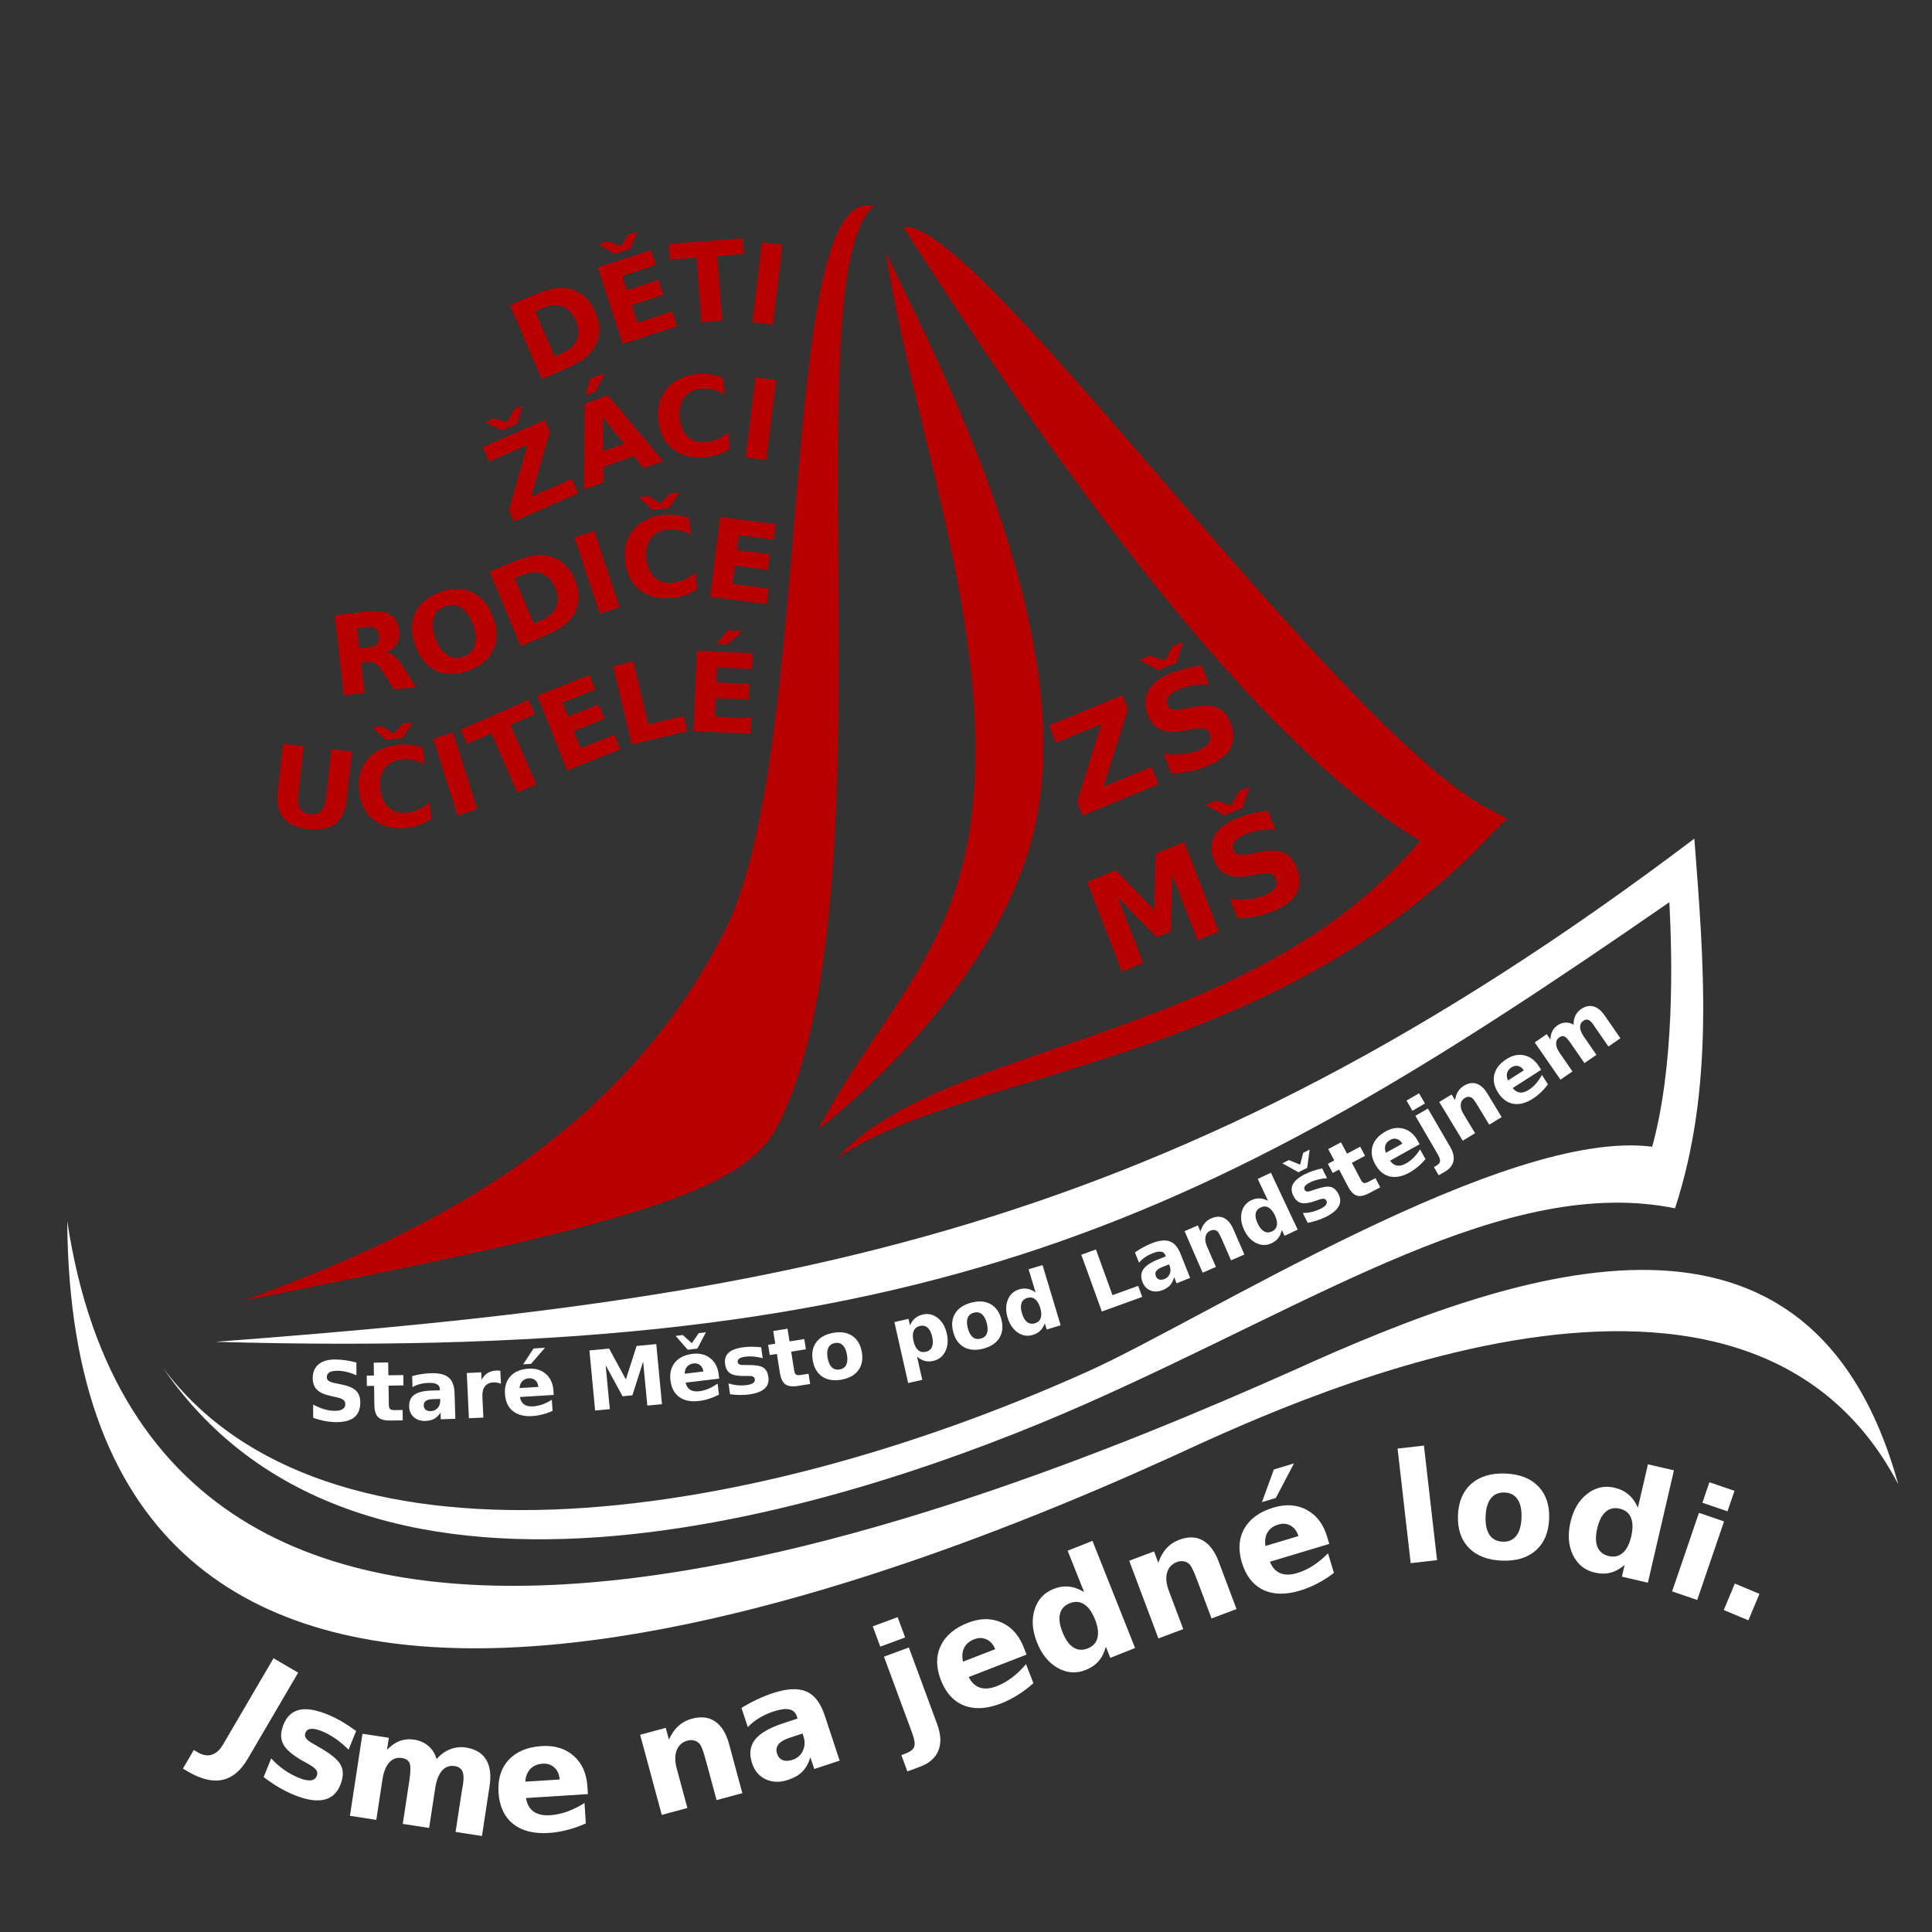 <?xml version="1.0" encoding="UTF-8" standalone="no"?>
<!DOCTYPE svg PUBLIC "-//W3C//DTD SVG 1.1//EN" "http://www.w3.org/Graphics/SVG/1.1/DTD/svg11.dtd">
<svg width="100%" height="100%" viewBox="0 0 700 700" version="1.1" xmlns="http://www.w3.org/2000/svg" xmlns:xlink="http://www.w3.org/1999/xlink" xml:space="preserve" xmlns:serif="http://www.serif.com/" style="fill-rule:evenodd;clip-rule:evenodd;stroke-linejoin:round;stroke-miterlimit:2;">
    <rect x="0" y="0" width="700" height="700" fill="#333333" stroke="none"/>
    <g id="Vrstva_x0020_1" transform="matrix(3.543,0,0,3.543,-26.755,-155.043)">
        <path id="path3051" d="M96.872,64.863C88.43,72.203 99.156,136.326 86.881,159.215C83.135,166.198 68.143,169.624 32.426,176.77C50.338,170.228 70.634,160.631 81.642,138.995C91.016,120.57 86.885,62.202 96.872,64.863Z" style="fill:rgb(185,0,0);fill-rule:nonzero;"/>
        <path id="path3053" d="M112.894,130.189C108.148,146.591 91.23,159.212 91.211,159.244C96.969,148.379 104.465,141.856 106.595,129.345C109.838,110.288 101.091,88.252 98.125,69.587C104.247,82.163 118.687,110.168 112.894,130.189Z" style="fill:rgb(185,0,0);fill-rule:nonzero;"/>
        <path id="path3055" d="M159.832,126.505L161.676,127.471L160.178,128.907C138.149,152.734 105.723,153.275 93.133,162.231C103.613,150.28 135.667,150.38 152.764,129.72C133.769,118.548 111.425,84.936 99.944,67.003C107.147,65.621 144.072,118.269 159.832,126.505Z" style="fill:rgb(185,0,0);fill-rule:nonzero;"/>
        <path id="path3057" d="M139.653,183.978C163.608,173.089 192.785,163.421 201.678,195.554C185.527,164.664 137.336,188.206 127.233,192.798C90.446,209.519 14.799,236.177 14.429,168.635C23.877,231.289 104.766,199.504 139.653,183.978ZM24.216,183.63C40.574,205.566 82.778,200.236 118.85,183.985C130.678,178.657 161.535,159.076 176.509,161.029C178.768,152.82 178.585,142.177 178.268,136.021C131.659,168.295 103.074,183.075 29.577,180.979L29.577,180.979C87.328,176.637 127.074,170.194 180.822,129.519C181.793,142.199 182.886,154.992 178.845,167.324C161.691,163.864 142.539,176.72 118.691,187.281C94.843,197.841 45.048,214.076 24.216,183.63Z" style="fill:white;fill-rule:nonzero;"/>
    </g>
    <g id="text3063" transform="matrix(3.244,-1.34,1.293,3.336,0,0)">
        <path id="path4058" d="M73.935,108.477L82.117,108.477L82.117,109.996L76.895,116.313L82.267,116.313L82.267,118.21L73.785,118.21L73.785,116.691L79.007,110.374L73.935,110.374L73.935,108.477" style="fill:rgb(185,0,0);"/>
        <path id="path4060" d="M90.86,108.783L90.86,110.843C90.325,110.604 89.804,110.424 89.295,110.302C88.787,110.181 88.306,110.12 87.854,110.12C87.255,110.12 86.811,110.202 86.524,110.368C86.237,110.533 86.094,110.789 86.094,111.137C86.094,111.398 86.19,111.602 86.381,111.75C86.576,111.893 86.929,112.017 87.437,112.121L88.506,112.336C89.588,112.554 90.358,112.884 90.814,113.327C91.27,113.771 91.499,114.401 91.499,115.218C91.499,116.292 91.179,117.091 90.54,117.617C89.906,118.139 88.934,118.4 87.626,118.4C87.009,118.4 86.39,118.341 85.768,118.223C85.147,118.106 84.525,117.932 83.904,117.702L83.904,115.583C84.525,115.913 85.125,116.163 85.703,116.333C86.285,116.498 86.846,116.581 87.385,116.581C87.933,116.581 88.352,116.489 88.643,116.307C88.934,116.124 89.08,115.863 89.08,115.524C89.08,115.22 88.98,114.986 88.78,114.82C88.584,114.655 88.191,114.507 87.6,114.377L86.629,114.162C85.655,113.953 84.942,113.621 84.49,113.164C84.043,112.708 83.819,112.093 83.819,111.319C83.819,110.35 84.132,109.605 84.758,109.083C85.383,108.562 86.283,108.301 87.457,108.301C87.991,108.301 88.541,108.342 89.106,108.425C89.671,108.503 90.256,108.623 90.86,108.783M86.505,107.551L85.051,105.83L86.211,105.83L87.509,106.886L88.806,105.83L89.967,105.83L88.513,107.551L86.505,107.551" style="fill:rgb(185,0,0);"/>
    </g>
    <g id="text3063-4" transform="matrix(3.244,-1.34,1.293,3.336,0,0)">
        <path id="path4053" d="M71.751,124.613L74.945,124.613L77.162,129.822L79.391,124.613L82.579,124.613L82.579,134.346L80.206,134.346L80.206,127.227L77.964,132.475L76.373,132.475L74.13,127.227L74.13,134.346L71.751,134.346L71.751,124.613" style="fill:rgb(185,0,0);"/>
        <path id="path4055" d="M91.824,124.919L91.824,126.979C91.289,126.74 90.768,126.56 90.259,126.438C89.751,126.316 89.271,126.255 88.818,126.255C88.219,126.255 87.775,126.338 87.489,126.503C87.202,126.668 87.058,126.925 87.058,127.272C87.058,127.533 87.154,127.737 87.345,127.885C87.541,128.029 87.893,128.153 88.401,128.257L89.47,128.472C90.553,128.689 91.322,129.02 91.778,129.463C92.235,129.906 92.463,130.537 92.463,131.354C92.463,132.427 92.143,133.227 91.504,133.753C90.87,134.274 89.899,134.535 88.59,134.535C87.973,134.535 87.354,134.476 86.732,134.359C86.111,134.242 85.489,134.068 84.868,133.838L84.868,131.719C85.489,132.049 86.089,132.299 86.667,132.468C87.249,132.634 87.81,132.716 88.349,132.716C88.897,132.716 89.316,132.625 89.607,132.442C89.899,132.26 90.044,131.999 90.044,131.66C90.044,131.356 89.944,131.121 89.744,130.956C89.549,130.791 89.155,130.643 88.564,130.513L87.593,130.297C86.619,130.089 85.906,129.756 85.454,129.3C85.007,128.844 84.783,128.229 84.783,127.455C84.783,126.486 85.096,125.74 85.722,125.219C86.348,124.697 87.247,124.436 88.421,124.436C88.955,124.436 89.505,124.478 90.07,124.56C90.635,124.639 91.22,124.758 91.824,124.919M87.469,123.687L86.015,121.966L87.176,121.966L88.473,123.022L89.77,121.966L90.931,121.966L89.477,123.687L87.469,123.687" style="fill:rgb(185,0,0);"/>
    </g>
    <g id="path3184" transform="matrix(3.543,0,0,3.543,0,0)">
        <path d="M9.344,160.181C9.344,160.181 28.921,190.214 74.305,176.421C119.688,162.628 137.041,147.055 164.182,153.507C191.323,159.958 203.337,175.976 203.337,175.976" style="fill:none;"/>
    </g>
    <g id="text3186" transform="matrix(3.543,0,0,3.543,0,26)">
        <path id="path3971" d="M27.972,162.24L30.49,163.714L25.329,172.531C24.617,173.748 23.753,174.463 22.738,174.677C21.728,174.893 20.553,174.61 19.214,173.826L18.704,173.527L19.818,171.624L20.21,171.854C20.734,172.16 21.214,172.245 21.651,172.108C22.092,171.974 22.479,171.624 22.811,171.057L27.972,162.24" style="fill:white;"/>
        <path id="path3973" d="M36.421,169.677L35.648,171.589C35.2,171.146 34.748,170.767 34.293,170.452C33.837,170.137 33.386,169.89 32.941,169.71C32.463,169.516 32.083,169.433 31.799,169.46C31.523,169.485 31.334,169.621 31.234,169.869C31.152,170.071 31.176,170.26 31.306,170.438C31.44,170.618 31.724,170.825 32.158,171.061L32.575,171.303C33.797,171.988 34.555,172.607 34.848,173.162C35.142,173.717 35.127,174.395 34.803,175.196C34.464,176.034 33.9,176.539 33.111,176.711C32.322,176.882 31.314,176.72 30.087,176.224C29.567,176.014 29.045,175.754 28.522,175.444C28.001,175.141 27.481,174.789 26.962,174.388L27.735,172.477C28.138,172.923 28.577,173.313 29.052,173.647C29.532,173.983 30.044,174.261 30.587,174.481C31.079,174.679 31.477,174.761 31.78,174.726C32.083,174.69 32.289,174.539 32.397,174.272C32.488,174.047 32.468,173.846 32.338,173.668C32.215,173.487 31.911,173.263 31.425,172.996L31.005,172.761C29.942,172.168 29.262,171.59 28.966,171.029C28.67,170.468 28.678,169.801 28.99,169.028C29.327,168.194 29.863,167.691 30.598,167.519C31.332,167.348 32.289,167.5 33.47,167.978C33.934,168.165 34.407,168.397 34.889,168.674C35.371,168.951 35.882,169.285 36.421,169.677" style="fill:white;"/>
        <path id="path3975" d="M44.646,172.547C45.065,172.079 45.527,171.746 46.033,171.547C46.545,171.344 47.08,171.285 47.639,171.371C48.603,171.518 49.292,171.927 49.706,172.599C50.12,173.27 50.24,174.173 50.067,175.307L49.286,180.416L46.589,180.005L47.257,175.629C47.272,175.565 47.285,175.498 47.296,175.428C47.311,175.359 47.329,175.259 47.349,175.129C47.44,174.535 47.418,174.092 47.284,173.801C47.15,173.504 46.888,173.326 46.499,173.267C45.989,173.189 45.563,173.338 45.219,173.715C44.88,174.093 44.645,174.678 44.514,175.471L43.884,179.591L41.187,179.18L41.855,174.804C41.997,173.875 42.009,173.266 41.889,172.977C41.771,172.683 41.506,172.504 41.097,172.442C40.582,172.363 40.153,172.515 39.808,172.897C39.464,173.273 39.233,173.854 39.113,174.638L38.482,178.766L35.785,178.355L37.067,169.963L39.764,170.375L39.576,171.604C39.978,171.18 40.41,170.88 40.871,170.705C41.338,170.531 41.828,170.483 42.342,170.562C42.922,170.65 43.412,170.868 43.814,171.216C44.216,171.564 44.493,172.007 44.646,172.547" style="fill:white;"/>
        <path id="path3977" d="M60.071,175.361L60.12,176.132L53.789,176.533C53.895,177.164 54.155,177.626 54.568,177.919C54.981,178.212 55.541,178.336 56.247,178.291C56.817,178.255 57.394,178.135 57.979,177.931C58.568,177.721 59.167,177.425 59.775,177.043L59.908,179.13C59.282,179.413 58.654,179.635 58.021,179.796C57.388,179.963 56.752,180.067 56.111,180.107C54.578,180.204 53.361,179.891 52.46,179.169C51.563,178.441 51.07,177.373 50.981,175.966C50.894,174.585 51.241,173.472 52.023,172.627C52.81,171.783 53.935,171.314 55.397,171.221C56.728,171.137 57.818,171.471 58.665,172.222C59.518,172.973 59.987,174.019 60.071,175.361M57.231,174.637C57.198,174.122 57.021,173.718 56.699,173.425C56.381,173.126 55.98,172.992 55.496,173.023C54.972,173.056 54.555,173.231 54.246,173.55C53.937,173.863 53.759,174.299 53.714,174.859L57.231,174.637" style="fill:white;"/>
        <path id="path3979" d="M74.567,171.045L75.914,176.035L73.28,176.746L72.249,172.927C72.058,172.219 71.909,171.736 71.803,171.477C71.701,171.217 71.594,171.033 71.482,170.928C71.333,170.785 71.159,170.69 70.958,170.645C70.756,170.595 70.543,170.6 70.318,170.661C69.772,170.808 69.4,171.136 69.202,171.645C69.003,172.149 69.005,172.774 69.206,173.52L70.294,177.552L67.675,178.259L65.463,170.064L68.082,169.357L68.406,170.557C68.672,169.972 68.997,169.507 69.38,169.163C69.762,168.814 70.222,168.567 70.758,168.422C71.705,168.167 72.5,168.264 73.145,168.712C73.794,169.16 74.268,169.937 74.567,171.045" style="fill:white;"/>
        <path id="path3981" d="M80.73,170.38C80.193,170.557 79.817,170.782 79.604,171.054C79.395,171.325 79.349,171.638 79.466,171.994C79.574,172.32 79.767,172.541 80.044,172.657C80.325,172.767 80.66,172.757 81.049,172.629C81.533,172.469 81.884,172.162 82.101,171.707C82.317,171.248 82.339,170.757 82.166,170.234L82.069,169.938L80.73,170.38M84.347,168.11L85.864,172.709L83.265,173.566L82.871,172.371C82.687,172.975 82.416,173.46 82.059,173.828C81.7,174.191 81.21,174.475 80.591,174.679C79.756,174.955 78.998,174.936 78.315,174.624C77.635,174.305 77.167,173.757 76.911,172.98C76.599,172.035 76.694,171.234 77.197,170.579C77.704,169.923 78.653,169.365 80.045,168.906L81.563,168.405L81.497,168.204C81.362,167.796 81.104,167.551 80.72,167.47C80.336,167.384 79.802,167.454 79.121,167.678C78.569,167.86 78.074,168.085 77.635,168.352C77.197,168.619 76.81,168.93 76.475,169.285L75.827,167.32C76.334,167.004 76.855,166.72 77.39,166.469C77.923,166.214 78.467,165.994 79.024,165.811C80.478,165.331 81.621,165.274 82.454,165.637C83.29,165.995 83.921,166.819 84.347,168.11" style="fill:white;"/>
        <path id="path3983" d="M90.397,162.077L92.942,161.137L95.83,168.958C96.224,170.024 96.269,170.931 95.963,171.68C95.66,172.433 95.022,172.989 94.05,173.348L92.792,173.813L92.175,172.142L92.616,171.979C93.099,171.8 93.391,171.569 93.49,171.284C93.59,171 93.521,170.537 93.285,169.898L90.397,162.077M89.252,158.977L91.797,158.037L92.564,160.113L90.019,161.053L89.252,158.977" style="fill:white;"/>
        <path id="path3985" d="M104.698,161.147L104.977,161.868L99.062,164.159C99.353,164.729 99.74,165.091 100.222,165.246C100.705,165.4 101.276,165.35 101.935,165.094C102.468,164.888 102.982,164.599 103.478,164.229C103.976,163.851 104.458,163.388 104.923,162.84L105.678,164.79C105.168,165.248 104.635,165.65 104.08,165.995C103.528,166.344 102.952,166.635 102.354,166.867C100.921,167.422 99.667,167.49 98.589,167.073C97.515,166.65 96.723,165.78 96.214,164.466C95.714,163.175 95.709,162.009 96.2,160.968C96.695,159.925 97.626,159.139 98.993,158.61C100.237,158.128 101.376,158.118 102.411,158.578C103.45,159.037 104.212,159.894 104.698,161.147M101.771,161.313C101.585,160.833 101.294,160.501 100.898,160.319C100.505,160.129 100.083,160.122 99.63,160.298C99.14,160.487 98.796,160.781 98.597,161.177C98.397,161.569 98.359,162.039 98.485,162.586L101.771,161.313" style="fill:white;"/>
        <path id="path3987" d="M110.864,155.468L109.183,151.243L111.719,150.234L116.078,161.192L113.543,162.201L113.089,161.06C112.926,161.663 112.679,162.156 112.347,162.538C112.015,162.92 111.575,163.22 111.025,163.439C110.054,163.825 109.102,163.758 108.171,163.236C107.239,162.71 106.531,161.839 106.047,160.623C105.563,159.407 105.48,158.29 105.798,157.272C106.115,156.249 106.759,155.544 107.731,155.157C108.275,154.94 108.8,154.859 109.306,154.914C109.814,154.962 110.334,155.146 110.864,155.468M111.234,161.235C111.773,161.02 112.106,160.66 112.231,160.153C112.36,159.645 112.275,159.015 111.977,158.264C111.678,157.513 111.307,156.997 110.863,156.717C110.425,156.434 109.936,156.401 109.396,156.615C108.86,156.828 108.528,157.189 108.399,157.697C108.274,158.204 108.361,158.833 108.66,159.584C108.958,160.335 109.327,160.852 109.766,161.134C110.209,161.414 110.698,161.448 111.234,161.235" style="fill:white;"/>
        <path id="path3989" d="M124.632,152.371L126.451,157.21L123.897,158.17L123.601,157.382L122.505,154.467C122.247,153.781 122.053,153.314 121.922,153.066C121.796,152.817 121.672,152.645 121.55,152.55C121.388,152.422 121.205,152.345 121.001,152.319C120.796,152.289 120.584,152.314 120.366,152.396C119.837,152.595 119.498,152.958 119.35,153.483C119.2,154.003 119.261,154.625 119.533,155.349L121.003,159.258L118.463,160.213L115.476,152.267L118.015,151.312L118.453,152.476C118.662,151.868 118.94,151.375 119.289,150.995C119.636,150.611 120.069,150.322 120.59,150.126C121.507,149.781 122.308,149.801 122.993,150.186C123.682,150.569 124.229,151.298 124.632,152.371" style="fill:white;"/>
        <path id="path3991" d="M135.714,149.804L135.937,150.544L129.862,152.372C130.108,152.963 130.466,153.354 130.935,153.545C131.404,153.736 131.978,153.73 132.655,153.526C133.202,153.361 133.737,153.113 134.259,152.782C134.786,152.444 135.302,152.02 135.808,151.509L136.41,153.512C135.866,153.929 135.304,154.288 134.724,154.589C134.146,154.895 133.55,155.14 132.935,155.325C131.464,155.768 130.208,155.74 129.166,155.241C128.128,154.735 127.405,153.808 126.999,152.458C126.6,151.132 126.685,149.969 127.255,148.969C127.83,147.968 128.819,147.256 130.222,146.834C131.499,146.45 132.636,146.527 133.632,147.066C134.633,147.604 135.327,148.517 135.714,149.804M132.783,149.744C132.635,149.25 132.37,148.897 131.99,148.684C131.612,148.466 131.192,148.426 130.727,148.566C130.224,148.717 129.858,148.983 129.629,149.363C129.399,149.738 129.326,150.204 129.408,150.759L132.783,149.744M130.274,142.932L132.328,142.314L130.471,145.849L129.049,146.277L130.274,142.932" style="fill:white;"/>
        <path id="path3993" d="M142.921,140.799L145.616,140.49L146.958,152.207L144.262,152.515L142.921,140.799" style="fill:white;"/>
        <path id="path3995" d="M153.862,145.29C153.261,145.268 152.794,145.469 152.46,145.891C152.131,146.309 151.952,146.924 151.922,147.737C151.892,148.55 152.026,149.179 152.323,149.625C152.625,150.066 153.077,150.297 153.678,150.32C154.269,150.341 154.728,150.143 155.057,149.726C155.386,149.303 155.566,148.685 155.595,147.872C155.625,147.059 155.492,146.432 155.194,145.991C154.897,145.546 154.453,145.312 153.862,145.29M153.934,143.351C155.393,143.405 156.517,143.841 157.306,144.658C158.1,145.476 158.472,146.582 158.421,147.976C158.369,149.369 157.918,150.445 157.066,151.202C156.219,151.96 155.066,152.312 153.607,152.259C152.142,152.205 151.011,151.769 150.211,150.951C149.417,150.133 149.046,149.027 149.097,147.633C149.148,146.24 149.6,145.164 150.452,144.407C151.309,143.649 152.469,143.298 153.934,143.351" style="fill:white;"/>
        <path id="path3997" d="M167.496,146.839L168.524,142.409L171.182,143.025L168.518,154.514L165.86,153.897L166.137,152.701C165.66,153.104 165.176,153.368 164.685,153.493C164.195,153.617 163.661,153.613 163.086,153.48C162.067,153.243 161.323,152.646 160.856,151.687C160.39,150.723 160.304,149.603 160.6,148.328C160.896,147.053 161.464,146.088 162.306,145.433C163.149,144.773 164.08,144.56 165.099,144.797C165.67,144.929 166.148,145.162 166.532,145.495C166.923,145.824 167.244,146.272 167.496,146.839M164.513,151.788C165.079,151.919 165.557,151.812 165.949,151.467C166.345,151.123 166.634,150.557 166.817,149.77C166.999,148.982 166.988,148.347 166.784,147.864C166.585,147.382 166.202,147.075 165.636,146.944C165.075,146.814 164.596,146.921 164.2,147.265C163.809,147.61 163.522,148.176 163.339,148.963C163.157,149.751 163.165,150.386 163.364,150.868C163.569,151.351 163.952,151.657 164.513,151.788" style="fill:white;"/>
        <path id="path3999" d="M173.74,147.37L176.308,148.247L173.563,156.28L170.996,155.403L173.74,147.37M174.808,144.242L177.376,145.12L176.66,147.214L174.093,146.337L174.808,144.242" style="fill:white;"/>
        <path id="path4001" d="M177.411,154.602L179.928,155.655L178.796,158.361L176.279,157.308L177.411,154.602" style="fill:white;"/>
    </g>
    <g id="path3961" transform="matrix(3.543,0,0,3.543,0,0)">
        <path d="M27.141,140.159C27.141,140.159 71.347,141.927 107.452,130.37C140.15,119.903 166.629,99.447 166.629,99.447" style="fill:none;"/>
    </g>
    <g id="text3963" transform="matrix(3.543,0,0,3.543,4.558,17.91)">
        <path id="path4004" d="M35.162,134.283L35.159,135.589C34.82,135.436 34.49,135.321 34.167,135.243C33.845,135.165 33.541,135.126 33.254,135.125C32.874,135.124 32.593,135.176 32.41,135.28C32.228,135.384 32.137,135.546 32.136,135.767C32.136,135.932 32.196,136.062 32.317,136.156C32.441,136.247 32.664,136.326 32.986,136.393L33.664,136.532C34.35,136.671 34.837,136.882 35.126,137.164C35.414,137.446 35.558,137.846 35.557,138.364C35.555,139.045 35.351,139.551 34.945,139.884C34.542,140.213 33.925,140.377 33.096,140.375C32.704,140.374 32.312,140.336 31.918,140.26C31.524,140.185 31.13,140.073 30.736,139.926L30.74,138.583C31.133,138.793 31.513,138.953 31.879,139.061C32.249,139.167 32.604,139.22 32.946,139.221C33.293,139.222 33.559,139.165 33.744,139.05C33.929,138.934 34.022,138.769 34.022,138.554C34.023,138.361 33.96,138.212 33.833,138.107C33.71,138.002 33.46,137.908 33.086,137.824L32.47,137.686C31.853,137.552 31.402,137.34 31.116,137.05C30.833,136.76 30.692,136.369 30.693,135.879C30.695,135.264 30.894,134.792 31.292,134.462C31.69,134.133 32.261,133.969 33.005,133.971C33.344,133.972 33.693,133.999 34.051,134.052C34.409,134.103 34.779,134.179 35.162,134.282" style="fill:white;"/>
        <path id="path4006" d="M38.411,134.272L38.432,135.587L39.957,135.563L39.973,136.621L38.448,136.645L38.478,138.608C38.481,138.823 38.526,138.969 38.613,139.044C38.699,139.118 38.87,139.152 39.123,139.148L39.884,139.137L39.9,140.195L38.631,140.214C38.047,140.223 37.63,140.108 37.381,139.87C37.135,139.628 37.007,139.215 36.998,138.631L36.968,136.667L36.232,136.679L36.216,135.621L36.952,135.609L36.932,134.295L38.411,134.272" style="fill:white;"/>
        <path id="path4008" d="M42.955,138.027C42.647,138.037 42.416,138.096 42.262,138.205C42.111,138.315 42.039,138.471 42.045,138.675C42.051,138.863 42.117,139.008 42.245,139.112C42.375,139.212 42.551,139.259 42.774,139.252C43.052,139.243 43.284,139.137 43.468,138.933C43.651,138.726 43.739,138.472 43.729,138.172L43.724,138.003L42.955,138.027M45.198,137.399L45.28,140.039L43.789,140.085L43.767,139.399C43.578,139.687 43.361,139.899 43.117,140.036C42.873,140.17 42.573,140.243 42.218,140.254C41.739,140.269 41.345,140.142 41.036,139.873C40.729,139.601 40.569,139.242 40.556,138.796C40.539,138.253 40.712,137.849 41.076,137.584C41.443,137.319 42.026,137.174 42.825,137.15L43.697,137.123L43.693,137.007C43.686,136.773 43.588,136.605 43.4,136.503C43.212,136.399 42.923,136.353 42.532,136.365C42.215,136.375 41.921,136.415 41.65,136.487C41.38,136.559 41.129,136.662 40.899,136.796L40.864,135.668C41.178,135.581 41.495,135.513 41.813,135.465C42.131,135.413 42.45,135.383 42.77,135.373C43.604,135.347 44.211,135.494 44.591,135.813C44.973,136.129 45.175,136.658 45.198,137.399" style="fill:white;"/>
        <path id="path4010" d="M49.944,136.454C49.812,136.399 49.681,136.361 49.55,136.34C49.422,136.315 49.293,136.306 49.164,136.312C48.784,136.33 48.496,136.466 48.301,136.72C48.109,136.972 48.023,137.325 48.044,137.779L48.143,139.91L46.665,139.979L46.45,135.354L47.928,135.285L47.963,136.045C48.139,135.733 48.347,135.503 48.585,135.354C48.827,135.202 49.119,135.118 49.463,135.102C49.513,135.1 49.567,135.1 49.625,135.103C49.683,135.103 49.767,135.107 49.878,135.116L49.944,136.454" style="fill:white;"/>
        <path id="path4012" d="M55.31,137.171L55.337,137.592L51.883,137.806C51.94,138.15 52.081,138.403 52.307,138.563C52.532,138.723 52.837,138.791 53.222,138.767C53.533,138.747 53.848,138.682 54.167,138.571C54.489,138.458 54.816,138.297 55.148,138.088L55.218,139.227C54.877,139.381 54.534,139.501 54.189,139.589C53.844,139.679 53.497,139.736 53.147,139.757C52.311,139.809 51.647,139.638 51.156,139.243C50.667,138.845 50.399,138.262 50.352,137.495C50.305,136.741 50.495,136.134 50.922,135.674C51.352,135.214 51.966,134.959 52.764,134.91C53.49,134.865 54.084,135.048 54.546,135.458C55.01,135.868 55.265,136.439 55.31,137.171M53.762,136.774C53.744,136.494 53.648,136.273 53.472,136.113C53.299,135.95 53.08,135.876 52.816,135.892C52.53,135.91 52.303,136.006 52.134,136.179C51.965,136.35 51.868,136.588 51.843,136.893L53.762,136.774M53.278,132.844L54.445,132.772L53.019,134.418L52.21,134.468L53.278,132.844" style="fill:white;"/>
        <path id="path4014" d="M58.99,133.045L61.006,132.854L62.718,136.009L63.813,132.587L65.826,132.396L66.409,138.541L64.911,138.683L64.484,134.189L63.383,137.636L62.379,137.732L60.649,134.553L61.075,139.047L59.573,139.189L58.99,133.045" style="fill:white;"/>
        <path id="path4016" d="M72.21,135.506L72.26,135.924L68.825,136.336C68.902,136.677 69.057,136.921 69.291,137.067C69.525,137.214 69.834,137.265 70.217,137.219C70.526,137.182 70.837,137.099 71.149,136.97C71.464,136.837 71.781,136.658 72.1,136.431L72.236,137.564C71.904,137.737 71.569,137.877 71.229,137.984C70.89,138.094 70.546,138.17 70.199,138.212C69.367,138.312 68.694,138.179 68.181,137.813C67.671,137.444 67.37,136.877 67.278,136.114C67.188,135.364 67.343,134.747 67.743,134.263C68.146,133.779 68.744,133.49 69.538,133.395C70.26,133.308 70.864,133.456 71.348,133.84C71.836,134.222 72.123,134.778 72.21,135.506M70.641,135.198C70.608,134.919 70.499,134.705 70.314,134.555C70.132,134.402 69.909,134.341 69.647,134.372C69.362,134.407 69.141,134.515 68.982,134.698C68.823,134.878 68.74,135.121 68.732,135.427L70.641,135.198M69.042,132.975L67.806,131.558L68.537,131.47L69.465,132.304L70.17,131.274L70.901,131.187L70.035,132.856L69.042,132.975" style="fill:white;"/>
        <path id="path4018" d="M76.552,132.722L76.708,133.835C76.376,133.748 76.059,133.693 75.758,133.668C75.457,133.644 75.176,133.65 74.917,133.686C74.639,133.725 74.436,133.79 74.31,133.88C74.186,133.967 74.134,134.083 74.154,134.227C74.171,134.345 74.234,134.428 74.343,134.476C74.456,134.525 74.647,134.545 74.916,134.538L75.179,134.538C75.943,134.528 76.47,134.614 76.76,134.796C77.05,134.978 77.227,135.303 77.293,135.769C77.362,136.258 77.233,136.65 76.907,136.946C76.582,137.243 76.061,137.441 75.346,137.542C75.043,137.584 74.726,137.604 74.394,137.6C74.066,137.599 73.724,137.575 73.37,137.527L73.213,136.414C73.525,136.515 73.839,136.579 74.154,136.607C74.473,136.635 74.79,136.626 75.107,136.582C75.394,136.541 75.604,136.472 75.737,136.372C75.871,136.273 75.926,136.145 75.905,135.99C75.886,135.859 75.822,135.769 75.712,135.72C75.605,135.668 75.4,135.646 75.097,135.652L74.835,135.656C74.171,135.666 73.693,135.579 73.4,135.394C73.106,135.21 72.928,134.893 72.865,134.443C72.797,133.957 72.913,133.573 73.213,133.292C73.512,133.01 74.006,132.821 74.694,132.724C74.964,132.686 75.251,132.667 75.554,132.666C75.858,132.665 76.19,132.684 76.552,132.722" style="fill:white;"/>
        <path id="path4020" d="M79.248,130.823L79.455,132.121L80.962,131.881L81.128,132.927L79.622,133.166L79.93,135.106C79.964,135.318 80.029,135.456 80.126,135.518C80.222,135.578 80.395,135.589 80.646,135.549L81.397,135.429L81.563,136.474L80.31,136.674C79.733,136.766 79.304,136.711 79.024,136.51C78.746,136.306 78.561,135.916 78.469,135.338L78.16,133.399L77.433,133.515L77.267,132.47L77.994,132.354L77.787,131.056L79.248,130.823" style="fill:white;"/>
        <path id="path4022" d="M84.099,132.289C83.776,132.347 83.551,132.509 83.422,132.773C83.296,133.034 83.272,133.383 83.351,133.819C83.43,134.256 83.575,134.576 83.785,134.778C83.998,134.978 84.266,135.049 84.588,134.99C84.906,134.933 85.128,134.773 85.254,134.512C85.38,134.249 85.403,133.899 85.324,133.462C85.245,133.025 85.101,132.707 84.891,132.507C84.68,132.304 84.416,132.231 84.099,132.289M83.91,131.248C84.694,131.106 85.344,131.206 85.86,131.55C86.379,131.893 86.706,132.438 86.841,133.187C86.977,133.935 86.862,134.561 86.497,135.064C86.134,135.567 85.561,135.889 84.777,136.031C83.991,136.174 83.337,136.074 82.815,135.731C82.297,135.388 81.97,134.843 81.834,134.094C81.698,133.346 81.813,132.72 82.179,132.217C82.547,131.713 83.124,131.39 83.91,131.248" style="fill:white;"/>
        <path id="path4024" d="M92.492,133.681L93.028,136.052L91.584,136.378L90.176,130.144L91.619,129.817L91.769,130.479C91.908,130.17 92.085,129.927 92.299,129.749C92.512,129.568 92.776,129.442 93.091,129.371C93.647,129.245 94.154,129.364 94.612,129.726C95.069,130.086 95.376,130.614 95.534,131.311C95.691,132.007 95.641,132.617 95.384,133.142C95.126,133.663 94.719,133.987 94.162,134.113C93.848,134.184 93.555,134.185 93.286,134.116C93.015,134.044 92.751,133.899 92.492,133.68M92.791,130.54C92.482,130.61 92.27,130.778 92.155,131.044C92.042,131.307 92.034,131.652 92.13,132.08C92.227,132.507 92.383,132.816 92.599,133.008C92.816,133.196 93.08,133.255 93.389,133.185C93.698,133.116 93.908,132.949 94.018,132.687C94.131,132.424 94.139,132.078 94.042,131.648C93.945,131.218 93.788,130.908 93.573,130.719C93.361,130.53 93.1,130.47 92.791,130.54" style="fill:white;"/>
        <path id="path4026" d="M98.314,129.18C97.996,129.263 97.784,129.441 97.675,129.714C97.569,129.984 97.572,130.333 97.684,130.763C97.796,131.192 97.965,131.5 98.19,131.686C98.417,131.869 98.689,131.919 99.006,131.836C99.318,131.755 99.528,131.579 99.634,131.309C99.739,131.037 99.736,130.686 99.624,130.257C99.512,129.827 99.344,129.521 99.119,129.337C98.894,129.151 98.626,129.099 98.314,129.18M98.047,128.156C98.817,127.955 99.473,128.006 100.014,128.309C100.557,128.612 100.924,129.131 101.116,129.868C101.308,130.604 101.241,131.236 100.915,131.766C100.591,132.294 100.044,132.659 99.273,132.86C98.5,133.062 97.84,133.012 97.295,132.71C96.751,132.407 96.384,131.888 96.192,131.152C96,130.416 96.067,129.783 96.393,129.254C96.722,128.723 97.273,128.358 98.047,128.156" style="fill:white;"/>
        <path id="path4028" d="M104.617,127.119L103.902,124.744L105.327,124.315L107.18,130.475L105.755,130.904L105.562,130.263C105.446,130.583 105.288,130.839 105.09,131.031C104.891,131.223 104.638,131.365 104.329,131.458C103.783,131.623 103.269,131.541 102.788,131.214C102.306,130.884 101.962,130.377 101.756,129.694C101.551,129.01 101.558,128.399 101.779,127.861C101.999,127.32 102.382,126.967 102.928,126.803C103.235,126.71 103.524,126.691 103.796,126.744C104.07,126.794 104.344,126.919 104.617,127.119M104.546,130.27C104.849,130.179 105.047,129.999 105.139,129.729C105.233,129.459 105.217,129.113 105.09,128.691C104.963,128.269 104.785,127.971 104.557,127.798C104.332,127.624 104.068,127.582 103.765,127.673C103.464,127.764 103.266,127.944 103.172,128.214C103.08,128.484 103.098,128.83 103.225,129.252C103.352,129.674 103.528,129.972 103.753,130.146C103.981,130.32 104.245,130.361 104.546,130.27" style="fill:white;"/>
        <path id="path4030" d="M109.291,123.259L110.788,122.718L112.478,127.391L115.106,126.44L115.516,127.571L111.391,129.063L109.291,123.259" style="fill:white;"/>
        <path id="path4032" d="M117.549,124.528C117.262,124.642 117.065,124.777 116.958,124.932C116.853,125.086 116.838,125.258 116.914,125.448C116.983,125.622 117.095,125.736 117.25,125.79C117.407,125.84 117.589,125.824 117.796,125.742C118.055,125.639 118.236,125.46 118.339,125.205C118.441,124.948 118.437,124.68 118.326,124.401L118.263,124.243L117.549,124.527M119.443,123.172L120.42,125.627L119.034,126.179L118.78,125.541C118.699,125.876 118.568,126.149 118.386,126.361C118.202,126.571 117.945,126.741 117.615,126.873C117.169,127.05 116.755,127.065 116.373,126.918C115.993,126.767 115.72,126.484 115.555,126.069C115.354,125.565 115.379,125.126 115.631,124.753C115.886,124.378 116.384,124.043 117.127,123.748L117.937,123.425L117.894,123.317C117.808,123.1 117.659,122.975 117.447,122.944C117.235,122.91 116.947,122.965 116.583,123.11C116.289,123.227 116.027,123.365 115.797,123.525C115.567,123.685 115.366,123.867 115.196,124.072L114.778,123.023C115.044,122.834 115.318,122.663 115.601,122.509C115.883,122.352 116.172,122.214 116.469,122.096C117.245,121.787 117.866,121.718 118.331,121.889C118.798,122.056 119.169,122.484 119.443,123.172" style="fill:white;"/>
        <path id="path4034" d="M124.843,120.653L125.968,123.238L124.603,123.832L124.42,123.411L123.742,121.853C123.583,121.486 123.464,121.237 123.386,121.106C123.31,120.974 123.238,120.883 123.169,120.835C123.078,120.77 122.976,120.733 122.864,120.724C122.751,120.713 122.636,120.733 122.52,120.784C122.237,120.907 122.062,121.114 121.996,121.404C121.929,121.692 121.979,122.029 122.148,122.415L123.056,124.504L121.699,125.095L119.852,120.849L121.21,120.258L121.48,120.88C121.577,120.543 121.715,120.267 121.895,120.051C122.073,119.832 122.301,119.662 122.579,119.541C123.07,119.328 123.506,119.317 123.89,119.507C124.276,119.697 124.594,120.079 124.843,120.653" style="fill:white;"/>
        <path id="path4036" d="M128.391,117.749L127.334,115.505L128.68,114.871L131.421,120.69L130.075,121.324L129.79,120.718C129.721,121.052 129.603,121.329 129.435,121.548C129.268,121.767 129.038,121.945 128.746,122.083C128.23,122.326 127.71,122.321 127.186,122.068C126.66,121.813 126.245,121.363 125.941,120.717C125.637,120.071 125.554,119.466 125.693,118.901C125.831,118.333 126.158,117.928 126.674,117.685C126.963,117.548 127.247,117.487 127.524,117.499C127.802,117.508 128.091,117.591 128.391,117.749M128.785,120.876C129.072,120.741 129.241,120.534 129.292,120.254C129.345,119.973 129.278,119.633 129.09,119.234C128.902,118.835 128.683,118.566 128.432,118.429C128.184,118.29 127.916,118.288 127.63,118.423C127.345,118.556 127.177,118.764 127.123,119.045C127.072,119.325 127.141,119.664 127.329,120.063C127.517,120.462 127.735,120.731 127.983,120.87C128.234,121.008 128.501,121.01 128.785,120.876" style="fill:white;"/>
        <path id="path4038" d="M131.5,114.822L129.855,113.91L130.513,113.579L131.669,114.047L131.982,112.839L132.64,112.508L132.393,114.372L131.5,114.822M133.919,114.424L134.424,115.428C134.082,115.453 133.764,115.502 133.471,115.575C133.177,115.649 132.914,115.744 132.68,115.862C132.429,115.988 132.258,116.114 132.167,116.24C132.077,116.363 132.065,116.489 132.131,116.62C132.184,116.725 132.271,116.784 132.39,116.794C132.512,116.804 132.7,116.762 132.952,116.669L133.201,116.585C133.922,116.331 134.448,116.243 134.781,116.322C135.114,116.401 135.387,116.652 135.599,117.073C135.821,117.513 135.825,117.926 135.611,118.311C135.398,118.696 134.969,119.051 134.324,119.376C134.05,119.513 133.756,119.634 133.441,119.737C133.129,119.841 132.798,119.928 132.447,119.996L131.941,118.992C132.269,118.987 132.587,118.948 132.895,118.873C133.205,118.797 133.503,118.687 133.789,118.543C134.047,118.413 134.224,118.28 134.319,118.143C134.413,118.006 134.425,117.867 134.354,117.727C134.295,117.608 134.205,117.544 134.086,117.533C133.967,117.519 133.766,117.563 133.482,117.666L133.234,117.754C132.609,117.976 132.127,118.047 131.791,117.966C131.454,117.886 131.183,117.643 130.979,117.236C130.758,116.798 130.745,116.398 130.939,116.035C131.133,115.672 131.54,115.334 132.16,115.022C132.404,114.899 132.669,114.789 132.956,114.691C133.243,114.593 133.564,114.504 133.919,114.424" style="fill:white;"/>
        <path id="path4040" d="M135.849,111.761L136.464,112.923L137.813,112.209L138.307,113.145L136.959,113.858L137.878,115.594C137.978,115.784 138.084,115.893 138.196,115.921C138.306,115.947 138.473,115.901 138.697,115.782L139.37,115.426L139.865,116.362L138.743,116.955C138.227,117.228 137.803,117.315 137.473,117.216C137.144,117.112 136.843,116.802 136.569,116.286L135.651,114.55L135.001,114.894L134.506,113.959L135.156,113.615L134.541,112.453L135.849,111.761" style="fill:white;"/>
        <path id="path4042" d="M143.686,111.589L143.891,111.957L140.867,113.64C141.068,113.926 141.304,114.093 141.576,114.14C141.848,114.187 142.153,114.117 142.49,113.929C142.762,113.778 143.018,113.583 143.258,113.346C143.499,113.104 143.725,112.818 143.935,112.486L144.489,113.483C144.248,113.769 143.99,114.026 143.717,114.254C143.444,114.485 143.155,114.685 142.849,114.855C142.117,115.263 141.445,115.394 140.831,115.25C140.219,115.102 139.726,114.692 139.352,114.02C138.985,113.36 138.894,112.731 139.081,112.131C139.271,111.531 139.714,111.036 140.413,110.647C141.049,110.294 141.663,110.202 142.257,110.373C142.853,110.543 143.329,110.948 143.686,111.589M142.117,111.899C141.98,111.653 141.798,111.496 141.571,111.427C141.344,111.355 141.115,111.383 140.884,111.511C140.634,111.651 140.47,111.835 140.392,112.064C140.313,112.291 140.329,112.548 140.437,112.834L142.117,111.899" style="fill:white;"/>
        <path id="path4044" d="M143.455,109.053L144.735,108.309L147.019,112.242C147.33,112.778 147.439,113.261 147.345,113.692C147.252,114.125 146.962,114.484 146.473,114.767L145.84,115.135L145.352,114.295L145.574,114.166C145.817,114.025 145.952,113.873 145.979,113.711C146.006,113.549 145.926,113.307 145.739,112.985L143.455,109.053M142.549,107.494L143.829,106.751L144.435,107.795L143.156,108.538L142.549,107.494" style="fill:white;"/>
        <path id="path4046" d="M150.815,106.772L152.277,109.183L151.004,109.955L150.766,109.562L149.886,108.109C149.678,107.768 149.527,107.537 149.432,107.417C149.339,107.296 149.256,107.217 149.181,107.178C149.081,107.126 148.975,107.103 148.863,107.11C148.75,107.114 148.639,107.149 148.531,107.215C148.267,107.375 148.122,107.603 148.095,107.899C148.067,108.193 148.162,108.521 148.381,108.881L149.562,110.829L148.297,111.597L145.896,107.637L147.161,106.87L147.513,107.45C147.564,107.103 147.664,106.81 147.812,106.572C147.96,106.331 148.163,106.132 148.422,105.975C148.879,105.698 149.311,105.628 149.717,105.766C150.125,105.902 150.491,106.237 150.815,106.772" style="fill:white;"/>
        <path id="path4048" d="M156.091,103.991L156.319,104.346L153.406,106.214C153.624,106.487 153.87,106.639 154.144,106.669C154.419,106.699 154.719,106.61 155.044,106.402C155.306,106.233 155.549,106.023 155.774,105.771C155.999,105.515 156.207,105.216 156.396,104.872L157.011,105.832C156.788,106.133 156.547,106.405 156.288,106.65C156.031,106.897 155.755,107.115 155.46,107.303C154.754,107.756 154.091,107.929 153.47,107.823C152.85,107.713 152.332,107.335 151.917,106.687C151.509,106.052 151.38,105.429 151.53,104.819C151.681,104.208 152.093,103.687 152.766,103.255C153.379,102.863 153.987,102.733 154.59,102.867C155.195,102.999 155.696,103.374 156.091,103.991M154.545,104.398C154.393,104.162 154.202,104.016 153.97,103.961C153.74,103.903 153.513,103.945 153.29,104.088C153.049,104.243 152.897,104.437 152.834,104.67C152.769,104.902 152.8,105.157 152.927,105.436L154.545,104.398" style="fill:white;"/>
        <path id="path4050" d="M159.635,99.735C159.626,99.393 159.685,99.088 159.812,98.819C159.939,98.548 160.129,98.324 160.383,98.148C160.821,97.846 161.248,97.751 161.663,97.863C162.078,97.974 162.464,98.288 162.819,98.802L164.422,101.122L163.197,101.968L161.825,99.981C161.807,99.95 161.787,99.919 161.765,99.887C161.745,99.854 161.715,99.808 161.674,99.749C161.488,99.479 161.314,99.311 161.151,99.246C160.987,99.178 160.817,99.206 160.64,99.328C160.409,99.487 160.295,99.706 160.3,99.985C160.307,100.261 160.432,100.581 160.677,100.945L161.969,102.816L160.744,103.662L159.372,101.675C159.081,101.253 158.858,101.007 158.702,100.937C158.545,100.865 158.373,100.893 158.187,101.021C157.954,101.183 157.84,101.404 157.846,101.684C157.851,101.962 157.976,102.279 158.222,102.636L159.516,104.51L158.292,105.356L155.66,101.546L156.885,100.7L157.27,101.258C157.271,100.939 157.33,100.659 157.448,100.417C157.568,100.173 157.745,99.971 157.978,99.809C158.241,99.628 158.518,99.531 158.807,99.518C159.097,99.506 159.373,99.578 159.635,99.735" style="fill:white;"/>
    </g>
    <g id="path4062-1" transform="matrix(3.543,0,0,3.543,0,0)">
        <path d="M10.34,87.677C10.34,87.677 25.212,95.469 42.673,87.589C60.133,79.709 60.894,80.546 71.974,82.137" style="fill:none;"/>
    </g>
    <g id="text4096" transform="matrix(3.543,0,0,3.543,-3.153,34.684)">
        <path id="path3101" d="M55.621,22.04L57.604,26.654L58.303,26.353C59.1,26.011 59.623,25.552 59.871,24.977C60.124,24.401 60.088,23.736 59.764,22.983C59.442,22.234 58.987,21.753 58.4,21.541C57.813,21.33 57.12,21.396 56.32,21.74L55.621,22.04M53.038,21.405L55.094,20.521C56.242,20.028 57.131,19.743 57.763,19.668C58.396,19.587 58.998,19.657 59.568,19.875C60.069,20.064 60.502,20.344 60.865,20.716C61.229,21.087 61.532,21.555 61.775,22.119C62.02,22.689 62.153,23.236 62.174,23.759C62.193,24.279 62.099,24.785 61.891,25.279C61.654,25.845 61.288,26.332 60.792,26.741C60.294,27.147 59.479,27.594 58.344,28.082L56.288,28.966L53.038,21.405" style="fill:rgb(185,0,0);"/>
        <path id="path3103" d="M62.021,17.556L67.467,15.784L67.963,17.309L64.535,18.425L65.009,19.882L68.233,18.833L68.729,20.358L65.505,21.407L66.089,23.2L69.632,22.047L70.128,23.572L64.567,25.382L62.021,17.556M63.723,16.179L62.104,15.175L63.037,14.872L64.357,15.382L65.123,14.193L66.056,13.89L65.338,15.654L63.723,16.179" style="fill:rgb(185,0,0);"/>
        <path id="path3105" d="M69.266,15.159L76.828,14.579L76.951,16.178L74.23,16.387L74.737,22.993L72.621,23.155L72.114,16.549L69.388,16.758L69.266,15.159" style="fill:rgb(185,0,0);"/>
        <path id="path3107" d="M78.787,14.984L80.894,15.231L79.939,23.405L77.831,23.158L78.787,14.984" style="fill:rgb(185,0,0);"/>
    </g>
    <g id="text4100" transform="matrix(3.543,0,0,3.543,2.365,34.626)">
        <path id="path3092" d="M48.702,35.955L55.039,33.179L55.554,34.356L53.653,41.02L57.813,39.197L58.457,40.667L51.888,43.544L51.373,42.368L53.274,35.704L49.346,37.424L48.702,35.955M50.66,34.243L48.95,33.403L49.849,33.009L51.212,33.387L51.859,32.129L52.757,31.735L52.215,33.562L50.66,34.243" style="fill:rgb(185,0,0);"/>
        <path id="path3094" d="M64.153,36.857L61.028,37.972L61.039,39.56L59.029,40.278L59.133,31.502L61.516,30.652L67.154,37.377L65.145,38.095L64.153,36.857M61.013,36.357L63.136,35.599L60.976,32.893L61.013,36.357M59.71,28.92L61.179,28.396L60.189,30.294L59.171,30.658L59.71,28.92" style="fill:rgb(185,0,0);"/>
        <path id="path3096" d="M73.959,36.13C73.591,36.368 73.201,36.558 72.79,36.7C72.379,36.843 71.945,36.936 71.487,36.979C70.123,37.109 69.006,36.831 68.136,36.145C67.266,35.457 66.769,34.459 66.645,33.153C66.521,31.843 66.821,30.77 67.546,29.934C68.271,29.093 69.316,28.608 70.681,28.479C71.138,28.436 71.582,28.445 72.012,28.508C72.443,28.57 72.861,28.684 73.268,28.848L73.429,30.544C73.012,30.314 72.608,30.155 72.215,30.066C71.823,29.978 71.417,29.954 70.996,29.994C70.242,30.065 69.673,30.363 69.287,30.887C68.901,31.411 68.748,32.097 68.829,32.946C68.909,33.791 69.188,34.434 69.665,34.876C70.143,35.318 70.758,35.503 71.512,35.432C71.933,35.392 72.327,35.292 72.696,35.131C73.065,34.971 73.432,34.738 73.798,34.434L73.959,36.13" style="fill:rgb(185,0,0);"/>
        <path id="path3098" d="M76.59,28.829L78.696,29.09L77.684,37.257L75.578,36.996L76.59,28.829" style="fill:rgb(185,0,0);"/>
    </g>
    <g id="text4104" transform="matrix(3.543,0,0,3.543,26.802,-71.368)">
        <path id="path3079" d="M30.068,86.343C30.51,86.292 30.816,86.174 30.987,85.988C31.162,85.802 31.228,85.52 31.184,85.144C31.142,84.772 31.015,84.516 30.803,84.378C30.594,84.239 30.269,84.195 29.828,84.245L28.94,84.347L29.181,86.445L30.068,86.343M29.347,87.901L29.702,90.995L27.593,91.237L26.657,83.061L29.877,82.692C30.954,82.569 31.764,82.659 32.305,82.963C32.85,83.267 33.168,83.809 33.257,84.591C33.319,85.131 33.238,85.59 33.015,85.967C32.796,86.343 32.432,86.644 31.926,86.868C32.222,86.901 32.496,87.021 32.749,87.229C33.005,87.432 33.277,87.756 33.565,88.201L34.975,90.391L32.73,90.649L31.501,88.731C31.253,88.345 31.017,88.089 30.792,87.963C30.57,87.837 30.288,87.794 29.944,87.833L29.347,87.901" style="fill:rgb(185,0,0);"/>
        <path id="path3081" d="M37.931,82.155C37.324,82.379 36.936,82.777 36.767,83.348C36.598,83.92 36.664,84.612 36.964,85.426C37.263,86.236 37.663,86.804 38.163,87.128C38.662,87.453 39.216,87.503 39.822,87.279C40.433,87.054 40.822,86.656 40.991,86.084C41.16,85.512 41.095,84.821 40.796,84.011C40.496,83.198 40.095,82.629 39.596,82.304C39.096,81.979 38.541,81.93 37.931,82.155M37.398,80.712C38.639,80.254 39.742,80.25 40.708,80.701C41.673,81.151 42.387,82.002 42.849,83.253C43.31,84.501 43.319,85.61 42.878,86.58C42.437,87.55 41.596,88.264 40.355,88.722C39.118,89.179 38.014,89.183 37.045,88.733C36.08,88.283 35.367,87.434 34.906,86.186C34.444,84.934 34.434,83.824 34.875,82.854C35.319,81.883 36.16,81.169 37.398,80.712" style="fill:rgb(185,0,0);"/>
        <path id="path3083" d="M45.077,79.267L47.005,83.904L47.707,83.612C48.508,83.279 49.036,82.826 49.292,82.254C49.551,81.681 49.523,81.016 49.209,80.259C48.896,79.506 48.447,79.02 47.862,78.801C47.278,78.583 46.584,78.641 45.779,78.975L45.077,79.267M42.502,78.6L44.568,77.741C45.722,77.262 46.615,76.988 47.247,76.92C47.882,76.847 48.483,76.924 49.05,77.15C49.549,77.344 49.978,77.629 50.337,78.005C50.696,78.381 50.994,78.853 51.229,79.419C51.468,79.993 51.594,80.541 51.609,81.064C51.622,81.584 51.522,82.09 51.308,82.58C51.064,83.143 50.692,83.626 50.191,84.03C49.689,84.43 48.867,84.866 47.727,85.34L45.661,86.2L42.502,78.6" style="fill:rgb(185,0,0);"/>
        <path id="path3085" d="M51.183,75.101L53.197,74.43L55.798,82.238L53.784,82.909L51.183,75.101" style="fill:rgb(185,0,0);"/>
        <path id="path3087" d="M63.728,80.385C63.364,80.63 62.978,80.827 62.57,80.977C62.161,81.127 61.729,81.228 61.273,81.28C59.911,81.435 58.789,81.178 57.906,80.509C57.024,79.837 56.508,78.849 56.36,77.545C56.211,76.238 56.491,75.159 57.201,74.309C57.91,73.456 58.946,72.951 60.308,72.796C60.764,72.745 61.208,72.746 61.64,72.8C62.071,72.855 62.492,72.96 62.902,73.117L63.094,74.809C62.673,74.587 62.266,74.436 61.872,74.355C61.478,74.274 61.071,74.257 60.651,74.305C59.899,74.391 59.335,74.699 58.959,75.23C58.583,75.761 58.443,76.45 58.54,77.297C58.635,78.14 58.926,78.779 59.412,79.212C59.898,79.645 60.517,79.818 61.269,79.733C61.689,79.685 62.081,79.577 62.447,79.41C62.813,79.243 63.176,79.004 63.536,78.693L63.728,80.385M59.168,72.288L57.782,70.981L58.757,70.87L59.948,71.633L60.937,70.622L61.912,70.511L60.855,72.096L59.168,72.288" style="fill:rgb(185,0,0);"/>
        <path id="path3089" d="M66.079,73.014L71.761,73.735L71.559,75.326L67.982,74.872L67.79,76.393L71.153,76.819L70.951,78.41L67.588,77.984L67.351,79.854L71.047,80.323L70.845,81.914L65.043,81.178L66.079,73.014" style="fill:rgb(185,0,0);"/>
    </g>
    <g id="text4108" transform="matrix(3.543,0,0,3.543,-11.824,68.58)">
        <path id="path3064" d="M32.28,56.712L34.389,56.946L33.844,61.85C33.769,62.525 33.825,63.021 34.012,63.338C34.202,63.651 34.548,63.836 35.048,63.891C35.552,63.947 35.93,63.843 36.181,63.579C36.436,63.312 36.602,62.84 36.677,62.164L37.222,57.261L39.331,57.496L38.786,62.399C38.657,63.557 38.271,64.386 37.627,64.888C36.984,65.389 36.067,65.574 34.876,65.442C33.689,65.31 32.837,64.928 32.319,64.298C31.801,63.667 31.606,62.773 31.735,61.615L32.28,56.712" style="fill:rgb(185,0,0);"/>
        <path id="path3066" d="M47.449,64.371C47.087,64.619 46.703,64.82 46.296,64.974C45.889,65.128 45.458,65.233 45.002,65.289C43.642,65.456 42.517,65.21 41.629,64.549C40.74,63.885 40.215,62.902 40.055,61.6C39.894,60.294 40.164,59.213 40.866,58.356C41.567,57.496 42.598,56.982 43.958,56.815C44.414,56.759 44.858,56.756 45.29,56.806C45.722,56.857 46.144,56.958 46.555,57.111L46.763,58.802C46.34,58.584 45.932,58.436 45.537,58.359C45.142,58.281 44.735,58.268 44.316,58.32C43.565,58.413 43.003,58.726 42.632,59.261C42.261,59.795 42.128,60.485 42.232,61.331C42.336,62.174 42.632,62.809 43.122,63.238C43.612,63.666 44.232,63.834 44.984,63.742C45.403,63.69 45.795,63.579 46.159,63.408C46.523,63.237 46.884,62.995 47.241,62.681L47.449,64.371M42.814,56.317L41.416,55.023L42.39,54.903L43.588,55.655L44.567,54.635L45.541,54.515L44.499,56.109L42.814,56.317" style="fill:rgb(185,0,0);"/>
        <path id="path3068" d="M47.637,56.181L49.66,55.54L52.144,63.386L50.121,64.027L47.637,56.181" style="fill:rgb(185,0,0);"/>
        <path id="path3070" d="M50.438,55.248L57.389,52.214L58.031,53.684L55.53,54.775L58.18,60.848L56.236,61.697L53.585,55.624L51.079,56.718L50.438,55.248" style="fill:rgb(185,0,0);"/>
        <path id="path3072" d="M58.291,51.774L63.617,49.666L64.207,51.158L60.855,52.484L61.419,53.909L64.571,52.661L65.161,54.153L62.009,55.401L62.703,57.153L66.168,55.782L66.758,57.273L61.32,59.426L58.291,51.774" style="fill:rgb(185,0,0);"/>
        <path id="path3074" d="M66.026,48.766L68.09,48.274L69.628,54.718L73.253,53.853L73.625,55.413L67.937,56.771L66.026,48.766" style="fill:rgb(185,0,0);"/>
        <path id="path3076" d="M74.599,47.204L80.321,47.447L80.253,49.05L76.651,48.897L76.586,50.428L79.973,50.572L79.904,52.174L76.518,52.03L76.437,53.914L80.16,54.072L80.092,55.675L74.249,55.426L74.599,47.204M77.75,45.098L79.309,45.164L77.677,46.551L76.598,46.506L77.75,45.098" style="fill:rgb(185,0,0);"/>
    </g>
    <g id="path4062-1-5" transform="matrix(3.543,0,0,3.543,0,0)">
        <path d="M23.243,62.093C23.243,62.093 38.116,69.885 55.576,62.005C73.036,54.126 73.798,54.962 84.877,56.553" style="fill:none;"/>
    </g>
    <g id="path4062-1-6" transform="matrix(3.543,0,0,3.543,0,0)">
        <path d="M20.128,43.405C20.128,43.405 35.001,51.197 52.461,43.318C69.921,35.438 70.683,36.275 81.762,37.865" style="fill:none;"/>
    </g>
    <g id="path4062-1-1" transform="matrix(3.543,0,0,3.543,0,0)">
        <path d="M22.798,29.612C22.798,29.612 37.671,37.404 55.131,29.525C72.591,21.645 73.353,22.482 84.432,24.072" style="fill:none;"/>
    </g>
</svg>
